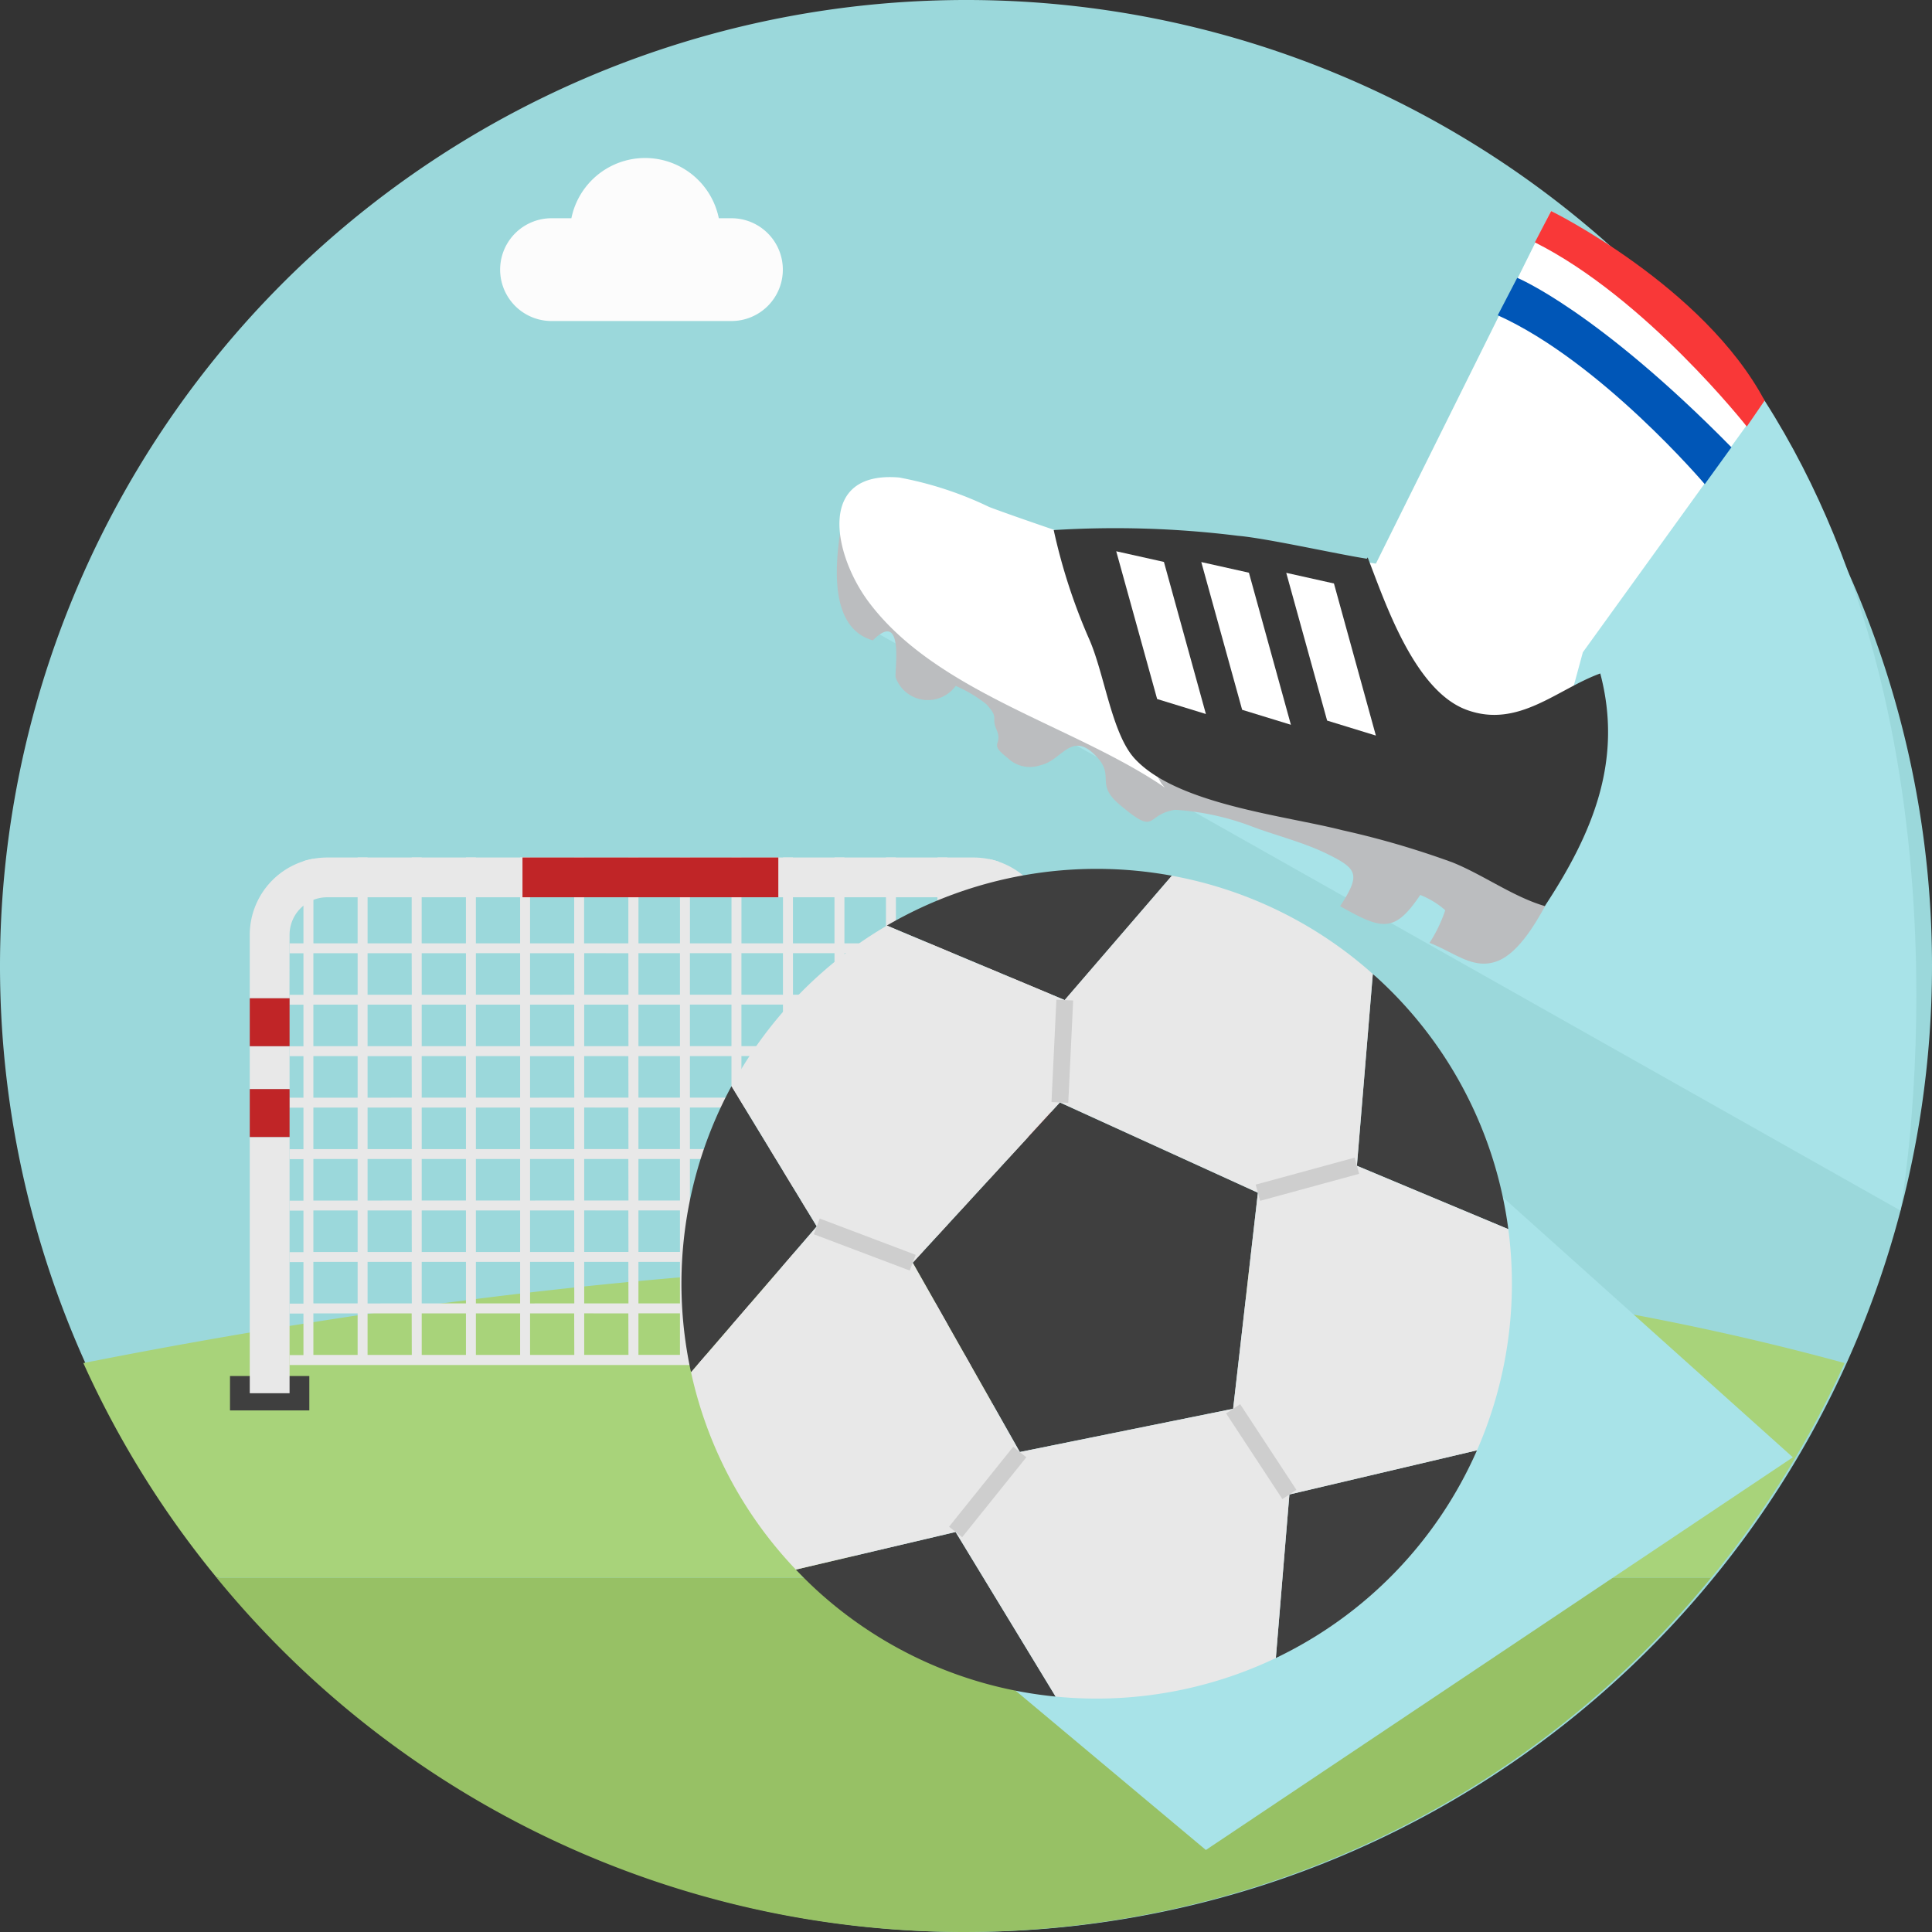 <svg xmlns="http://www.w3.org/2000/svg" xmlns:xlink="http://www.w3.org/1999/xlink" width="107" height="107" viewBox="0 0 107 107">
  <rect x="0" y="0" width="107" height="107" fill="#333333" stroke="none"/>
  <defs>
    <clipPath id="clip-path">
      <rect id="crop" width="107" height="107" fill="none"/>
    </clipPath>
    <clipPath id="clip-path-3">
      <rect id="사각형_52" data-name="사각형 52" width="107" height="107" transform="translate(0 0)" fill="none"/>
    </clipPath>
    <clipPath id="clip-path-4">
      <rect id="사각형_49" data-name="사각형 49" width="56.187" height="36.401" transform="translate(43.106 66.057)" fill="none"/>
    </clipPath>
    <clipPath id="clip-path-5">
      <path id="패스_46" data-name="패스 46" d="M66.785,102.458,43.106,82.631,82.951,66.057,99.293,80.71Z" fill="none"/>
    </clipPath>
    <linearGradient id="linear-gradient" x1="-0.586" y1="0.849" x2="-0.573" y2="0.849" gradientUnits="objectBoundingBox">
      <stop offset="0" stop-color="#fff"/>
      <stop offset="0.375" stop-color="#fff"/>
      <stop offset="0.749" stop-color="#a8e3e8"/>
      <stop offset="1" stop-color="#a8e3e8"/>
    </linearGradient>
    <clipPath id="clip-path-6">
      <rect id="사각형_51" data-name="사각형 51" width="59.368" height="44.855" transform="translate(46.765 22.186)" fill="none"/>
    </clipPath>
    <clipPath id="clip-path-7">
      <path id="패스_58" data-name="패스 58" d="M46.765,34.035l58.486,33.007s4.679-25.757-7.523-44.855L79.341,36.393Z" fill="none"/>
    </clipPath>
    <linearGradient id="linear-gradient-2" x1="-0.524" y1="1.32" x2="-0.513" y2="1.32" xlink:href="#linear-gradient"/>
  </defs>
  <g id="sports_icon_02" clip-path="url(#clip-path)">
    <g id="그룹_25" data-name="그룹 25">
      <g id="그룹_24" data-name="그룹 24" clip-path="url(#clip-path)">
        <g id="그룹_23" data-name="그룹 23">
          <g id="그룹_22" data-name="그룹 22" clip-path="url(#clip-path-3)">
            <path id="패스_40" data-name="패스 40" d="M107,53.446A53.5,53.5,0,1,1,53.5,0,53.47,53.47,0,0,1,107,53.446" fill="#9bd8db"/>
            <path id="패스_41" data-name="패스 41" d="M102.16,75.49c-28.268-7.734-61.077-7.2-97.544,0a53.4,53.4,0,0,0,7.39,11.893H94.771A53.486,53.486,0,0,0,102.16,75.49" fill="#a8d37a"/>
            <path id="패스_42" data-name="패스 42" d="M12,87.384a53.459,53.459,0,0,0,82.765,0Z" fill="#97c165"/>
            <path id="패스_43" data-name="패스 43" d="M40.51,12.087h-.7a4.166,4.166,0,0,0-8.165,0h-1.1a2.846,2.846,0,0,0,0,5.692H40.51a2.846,2.846,0,1,0,0-5.692" fill="#fcfcfc"/>
            <rect id="사각형_37" data-name="사각형 37" width="4.393" height="1.905" transform="translate(12.738 76.208)" fill="#3f3f3f"/>
            <rect id="사각형_38" data-name="사각형 38" width="4.393" height="1.905" transform="translate(54.912 76.208)" fill="#3f3f3f"/>
            <path id="패스_44" data-name="패스 44" d="M56.006,52.794v-.55H55.32v-4.52a3.623,3.623,0,0,0-.551-.148v4.669h-2.3V47.491h-.551v4.754h-2.3V47.491h-.551v4.754h-2.3V47.491h-.551v4.754h-2.3V47.491h-.552v4.754h-2.3V47.491h-.552v4.754h-2.3V47.491h-.552v4.754h-2.3V47.491H34.8v4.754h-2.45V47.491H31.8v4.754H29.357V47.491h-.551v4.754h-2.45V47.491h-.551v4.754h-2.45V47.491H22.8v4.754H20.358V47.491h-.552v4.754H17.358V47.559a4.175,4.175,0,0,0-.552.135v4.55h-.769v.55h.769v2.3h-.769v.55h.769v2.3h-.769v.55h.769v2.3h-.769v.551h.769v2.3h-.769v.551h.769v2.3h-.769v.551h.769v2.3h-.769v.551h.769v2.3h-.769v.551h.769v2.3h-.769v.55H56.006v-.55H55.32v-2.3h.686v-.551H55.32v-2.3h.686V69.34H55.32v-2.3h.686v-.551H55.32v-2.3h.686v-.551H55.32v-2.3h.686v-.551H55.32v-2.3h.686v-.55H55.32v-2.3h.686v-.55H55.32v-2.3Zm-36.2,22.246h-2.45v-2.3h2.45Zm0-2.852h-2.45v-2.3h2.45Zm0-2.849h-2.45v-2.3h2.45Zm0-2.849h-2.45v-2.3h2.45Zm0-2.849h-2.45v-2.3h2.45Zm0-2.849h-2.45v-2.3h2.45Zm0-2.851h-2.45v-2.3h2.45Zm0-2.849h-2.45v-2.3h2.45Zm3,19.948H20.357v-2.3H22.8Zm0-2.852H20.357v-2.3H22.8Zm0-2.849H20.357v-2.3H22.8Zm0-2.849H20.357v-2.3H22.8Zm0-2.849H20.357v-2.3H22.8Zm0-2.849H20.357v-2.3H22.8Zm0-2.851H20.357v-2.3H22.8Zm0-2.849H20.357v-2.3H22.8Zm3,19.948h-2.45v-2.3h2.45Zm0-2.852h-2.45v-2.3h2.45Zm0-2.849h-2.45v-2.3h2.45Zm0-2.849h-2.45v-2.3h2.45Zm0-2.849h-2.45v-2.3h2.45Zm0-2.849h-2.45v-2.3h2.45Zm0-2.851h-2.45v-2.3h2.45Zm0-2.849h-2.45v-2.3h2.45Zm3,19.948h-2.45v-2.3h2.45Zm0-2.852h-2.45v-2.3h2.45Zm0-2.849h-2.45v-2.3h2.45Zm0-2.849h-2.45v-2.3h2.45Zm0-2.849h-2.45v-2.3h2.45Zm0-2.849h-2.45v-2.3h2.45Zm0-2.851h-2.45v-2.3h2.45Zm0-2.849h-2.45v-2.3h2.45Zm3,19.948H29.357v-2.3H31.8Zm0-2.852H29.357v-2.3H31.8Zm0-2.849H29.357v-2.3H31.8Zm0-2.849H29.357v-2.3H31.8Zm0-2.849H29.357v-2.3H31.8Zm0-2.849H29.357v-2.3H31.8Zm0-2.851H29.357v-2.3H31.8Zm0-2.849H29.357v-2.3H31.8Zm3,19.948h-2.45v-2.3H34.8Zm0-2.852h-2.45v-2.3H34.8Zm0-2.849h-2.45v-2.3H34.8Zm0-2.849h-2.45v-2.3H34.8Zm0-2.849h-2.45v-2.3H34.8Zm0-2.849h-2.45v-2.3H34.8Zm0-2.851h-2.45v-2.3H34.8Zm0-2.849h-2.45v-2.3H34.8Zm2.852,19.948h-2.3v-2.3h2.3Zm0-2.852h-2.3v-2.3h2.3Zm0-2.849h-2.3v-2.3h2.3Zm0-2.849h-2.3v-2.3h2.3Zm0-2.849h-2.3v-2.3h2.3Zm0-2.849h-2.3v-2.3h2.3Zm0-2.851h-2.3v-2.3h2.3Zm0-2.849h-2.3v-2.3h2.3Zm2.852,19.948h-2.3v-2.3h2.3Zm0-2.852h-2.3v-2.3h2.3Zm0-2.849h-2.3v-2.3h2.3Zm0-2.849h-2.3v-2.3h2.3Zm0-2.849h-2.3v-2.3h2.3Zm0-2.849h-2.3v-2.3h2.3Zm0-2.851h-2.3v-2.3h2.3Zm0-2.849h-2.3v-2.3h2.3Zm2.852,19.948h-2.3v-2.3h2.3Zm0-2.852h-2.3v-2.3h2.3Zm0-2.849h-2.3v-2.3h2.3Zm0-2.849h-2.3v-2.3h2.3Zm0-2.849h-2.3v-2.3h2.3Zm0-2.849h-2.3v-2.3h2.3Zm0-2.851h-2.3v-2.3h2.3Zm0-2.849h-2.3v-2.3h2.3Zm2.855,19.948h-2.3v-2.3h2.3Zm0-2.852h-2.3v-2.3h2.3Zm0-2.849h-2.3v-2.3h2.3Zm0-2.849h-2.3v-2.3h2.3Zm0-2.849h-2.3v-2.3h2.3Zm0-2.849h-2.3v-2.3h2.3Zm0-2.851h-2.3v-2.3h2.3Zm0-2.849h-2.3v-2.3h2.3Zm2.852,19.948h-2.3v-2.3h2.3Zm0-2.852h-2.3v-2.3h2.3Zm0-2.849h-2.3v-2.3h2.3Zm0-2.849h-2.3v-2.3h2.3Zm0-2.849h-2.3v-2.3h2.3Zm0-2.849h-2.3v-2.3h2.3Zm0-2.851h-2.3v-2.3h2.3Zm0-2.849h-2.3v-2.3h2.3Zm2.852,19.948h-2.3v-2.3h2.3Zm0-2.852h-2.3v-2.3h2.3Zm0-2.849h-2.3v-2.3h2.3Zm0-2.849h-2.3v-2.3h2.3Zm0-2.849h-2.3v-2.3h2.3Zm0-2.849h-2.3v-2.3h2.3Zm0-2.851h-2.3v-2.3h2.3Zm0-2.849h-2.3v-2.3h2.3Zm2.852,19.948h-2.3v-2.3h2.3Zm0-2.852h-2.3v-2.3h2.3Zm0-2.849h-2.3v-2.3h2.3Zm0-2.849h-2.3v-2.3h2.3Zm0-2.849h-2.3v-2.3h2.3Zm0-2.849h-2.3v-2.3h2.3Zm0-2.851h-2.3v-2.3h2.3Zm0-2.849h-2.3v-2.3h2.3Z" fill="#e8e8e8"/>
            <path id="패스_45" data-name="패스 45" d="M16.037,51.771a2.081,2.081,0,0,1,2.079-2.077H53.927a2.081,2.081,0,0,1,2.079,2.077v3.517h2.2V51.771a4.287,4.287,0,0,0-4.284-4.279H18.116a4.286,4.286,0,0,0-4.284,4.279v3.517h2.2Z" fill="#e8e8e8"/>
            <rect id="사각형_39" data-name="사각형 39" width="2.204" height="14.189" transform="translate(13.833 62.972)" fill="#e8e8e8"/>
            <rect id="사각형_40" data-name="사각형 40" width="2.204" height="2.373" transform="translate(56.007 57.943)" fill="#e8e8e8"/>
            <rect id="사각형_41" data-name="사각형 41" width="2.204" height="14.189" transform="translate(56.007 62.972)" fill="#e8e8e8"/>
            <rect id="사각형_42" data-name="사각형 42" width="2.204" height="2.373" transform="translate(13.833 57.943)" fill="#e8e8e8"/>
            <rect id="사각형_43" data-name="사각형 43" width="2.204" height="2.655" transform="translate(13.833 55.287)" fill="#c02527"/>
            <rect id="사각형_44" data-name="사각형 44" width="2.204" height="2.655" transform="translate(56.007 55.287)" fill="#c02527"/>
            <rect id="사각형_45" data-name="사각형 45" width="2.204" height="2.655" transform="translate(56.007 60.316)" fill="#c02527"/>
            <rect id="사각형_46" data-name="사각형 46" width="2.204" height="2.655" transform="translate(13.833 60.316)" fill="#c02527"/>
            <rect id="사각형_47" data-name="사각형 47" width="14.169" height="2.202" transform="translate(28.937 47.491)" fill="#c02527"/>
            <g id="그룹_16" data-name="그룹 16" style="mix-blend-mode: multiply;isolation: isolate">
              <g id="그룹_15" data-name="그룹 15">
                <g id="그룹_14" data-name="그룹 14" clip-path="url(#clip-path-4)">
                  <g id="그룹_13" data-name="그룹 13">
                    <g id="그룹_12" data-name="그룹 12" clip-path="url(#clip-path-5)">
                      <rect id="사각형_48" data-name="사각형 48" width="65.53" height="65.394" transform="matrix(0.711, -0.703, 0.704, 0.71, 24.887, 84.081)" fill="url(#linear-gradient)"/>
                    </g>
                  </g>
                </g>
              </g>
            </g>
            <path id="패스_47" data-name="패스 47" d="M40.513,60.152A22.977,22.977,0,0,0,38.271,76l6.963-8.076Z" fill="#3f3f3f"/>
            <path id="패스_48" data-name="패스 48" d="M58.969,55.387,64.9,48.5a23.072,23.072,0,0,0-15.785,2.76q-.726.424-1.425.905.7-.481,1.425-.905Z" fill="#3f3f3f"/>
            <path id="패스_49" data-name="패스 49" d="M83.535,68.074a22.87,22.87,0,0,0-7.25-13.908c-.084-.077-.172-.148-.256-.223l-.881,10.62Z" fill="#3f3f3f"/>
            <path id="패스_50" data-name="패스 50" d="M45.19,88.029a22.9,22.9,0,0,0,13.274,5.932l-5.54-9.116-8.848,2.083c.358.375.726.744,1.114,1.1" fill="#3f3f3f"/>
            <path id="패스_51" data-name="패스 51" d="M70.66,91.825A22.985,22.985,0,0,0,81.8,80.322l-10.39,2.446Z" fill="#3f3f3f"/>
            <path id="패스_52" data-name="패스 52" d="M69.666,66.057l-10.968-5-8.15,8.875L56.48,80.417l11.815-2.394Z" fill="#3f3f3f"/>
            <path id="패스_53" data-name="패스 53" d="M58.7,61.057l10.968,5,5.482-1.494.881-10.621A22.892,22.892,0,0,0,64.9,48.5l-5.935,6.883Z" fill="#e8e8e8"/>
            <path id="패스_54" data-name="패스 54" d="M68.295,78.023,56.48,80.417l-3.556,4.428,5.541,9.117q.778.076,1.559.1A23.069,23.069,0,0,0,70.66,91.826l.751-9.057Z" fill="#e8e8e8"/>
            <path id="패스_55" data-name="패스 55" d="M69.666,66.058,68.295,78.023l3.116,4.747L81.8,80.323a22.984,22.984,0,0,0,1.734-12.249l-8.387-3.511Z" fill="#e8e8e8"/>
            <path id="패스_56" data-name="패스 56" d="M50.549,69.932l8.15-8.875.271-5.67-9.851-4.124q-.726.424-1.425.905a23.083,23.083,0,0,0-7.181,7.984l4.723,7.77Z" fill="#e8e8e8"/>
            <path id="패스_57" data-name="패스 57" d="M56.48,80.417,50.549,69.932l-5.314-2.01L38.272,76a22.867,22.867,0,0,0,2.106,5.786q.363.691.776,1.359a22.863,22.863,0,0,0,2.923,3.785l8.848-2.083Z" fill="#e8e8e8"/>
            <line id="선_1" data-name="선 1" x2="5.314" y2="2.01" transform="translate(45.235 67.922)" fill="none" stroke="#cecece" stroke-miterlimit="10" stroke-width="0.93"/>
            <line id="선_2" data-name="선 2" x1="0.271" y2="5.67" transform="translate(58.699 55.387)" fill="none" stroke="#cecece" stroke-miterlimit="10" stroke-width="0.93"/>
            <line id="선_3" data-name="선 3" y1="1.495" x2="5.482" transform="translate(69.666 64.562)" fill="none" stroke="#cecece" stroke-miterlimit="10" stroke-width="0.93"/>
            <line id="선_4" data-name="선 4" x2="3.116" y2="4.746" transform="translate(68.295 78.023)" fill="none" stroke="#cecece" stroke-miterlimit="10" stroke-width="0.93"/>
            <line id="선_5" data-name="선 5" x1="3.555" y2="4.428" transform="translate(52.924 80.417)" fill="none" stroke="#cecece" stroke-miterlimit="10" stroke-width="0.93"/>
            <g id="그룹_21" data-name="그룹 21" style="mix-blend-mode: multiply;isolation: isolate">
              <g id="그룹_20" data-name="그룹 20">
                <g id="그룹_19" data-name="그룹 19" clip-path="url(#clip-path-6)">
                  <g id="그룹_18" data-name="그룹 18">
                    <g id="그룹_17" data-name="그룹 17" clip-path="url(#clip-path-7)">
                      <rect id="사각형_50" data-name="사각형 50" width="76.438" height="76.312" transform="matrix(0.711, -0.703, 0.704, 0.71, 24.315, 44.397)" fill="url(#linear-gradient-2)"/>
                    </g>
                  </g>
                </g>
              </g>
            </g>
            <path id="패스_59" data-name="패스 59" d="M74.615,30.99l1.587.225,9.7-19.531a39.912,39.912,0,0,1,11.823,10.5L87.664,36.124l-.995,3.661-9.008,1.583Z" fill="#fff"/>
            <path id="패스_60" data-name="패스 60" d="M85.6,50.129c-.575,1.054-1.523,2.662-2.671,3.1-1.326.5-2.318-.448-3.756-1.011a7.988,7.988,0,0,0,.869-1.808,4.746,4.746,0,0,0-1.385-.845c-1.449,2.168-2.159,1.9-4.437.624,1.141-1.755.97-2.064-.693-2.886-1.31-.647-2.8-1.01-4.153-1.515a14.485,14.485,0,0,0-4.3-.938c-1.688.268-.952,1.5-3.07-.29-1.359-1.149-.26-1.549-1.244-2.624-1.414-1.547-1.933.186-3.125.44a1.777,1.777,0,0,1-1.841-.408c-1.091-.851-.221-.668-.6-1.547-.324-.756.172-.605-.565-1.419a7.5,7.5,0,0,0-1.7-1.015,1.9,1.9,0,0,1-3.32-.452c-.1-.221.53-3.866-1.268-2.07-2.721-.773-1.992-5.072-1.616-7.143,3.375,1.765,6.146,5.2,9.437,7.29a58.035,58.035,0,0,0,12.21,5.636c5.107,1.793,11.227,3.986,15.711,6.692" fill="#bbbdbf"/>
            <path id="패스_61" data-name="패스 61" d="M64.511,43.615c-5.028-3.44-12.621-5.23-16.395-10.269-1.965-2.623-2.91-7.286,1.683-6.9a19.728,19.728,0,0,1,4.989,1.634c1.041.392,2.753.981,4.183,1.467.822.279.889,2.888,1.245,3.788.522,1.329,1.181,2.578,1.712,3.891.846,2.093,1.264,4.267,2.406,6.182" fill="#fff"/>
            <path id="패스_62" data-name="패스 62" d="M75.744,30.871c.908,2.3,2.539,7.363,5.484,8.443,2.858,1.05,5.009-1.148,7.4-2.016,1.274,4.828-.427,8.864-3.071,12.883-1.744-.508-3.42-1.738-5.111-2.417a48.29,48.29,0,0,0-6.093-1.782c-3.174-.813-9.172-1.431-11.509-3.966-1.288-1.4-1.678-4.758-2.55-6.683a31.913,31.913,0,0,1-1.936-5.975,54.892,54.892,0,0,1,10.194.315c1.591.136,5.393.995,7.145,1.271" fill="#383838"/>
            <path id="패스_63" data-name="패스 63" d="M73.878,32.315,76.2,40.738l-2.7-.83-2.264-8.183Z" fill="#fff"/>
            <path id="패스_64" data-name="패스 64" d="M69.169,31.718l2.325,8.422-2.7-.829-2.263-8.182Z" fill="#fff"/>
            <path id="패스_65" data-name="패스 65" d="M64.462,31.121l2.324,8.423-2.7-.83L61.82,30.531Z" fill="#fff"/>
            <path id="패스_66" data-name="패스 66" d="M96.743,23.623s-5.593-7.115-11.737-10.2l.9-1.735s8.449,4.16,11.823,10.5Z" fill="#f93838"/>
            <path id="패스_67" data-name="패스 67" d="M95.892,24.772l-1.477,2.043s-5.753-6.777-11.465-9.354l1.078-2.075s4.417,1.815,11.863,9.385" fill="#0056b7"/>
          </g>
        </g>
      </g>
    </g>
  </g>
</svg>
